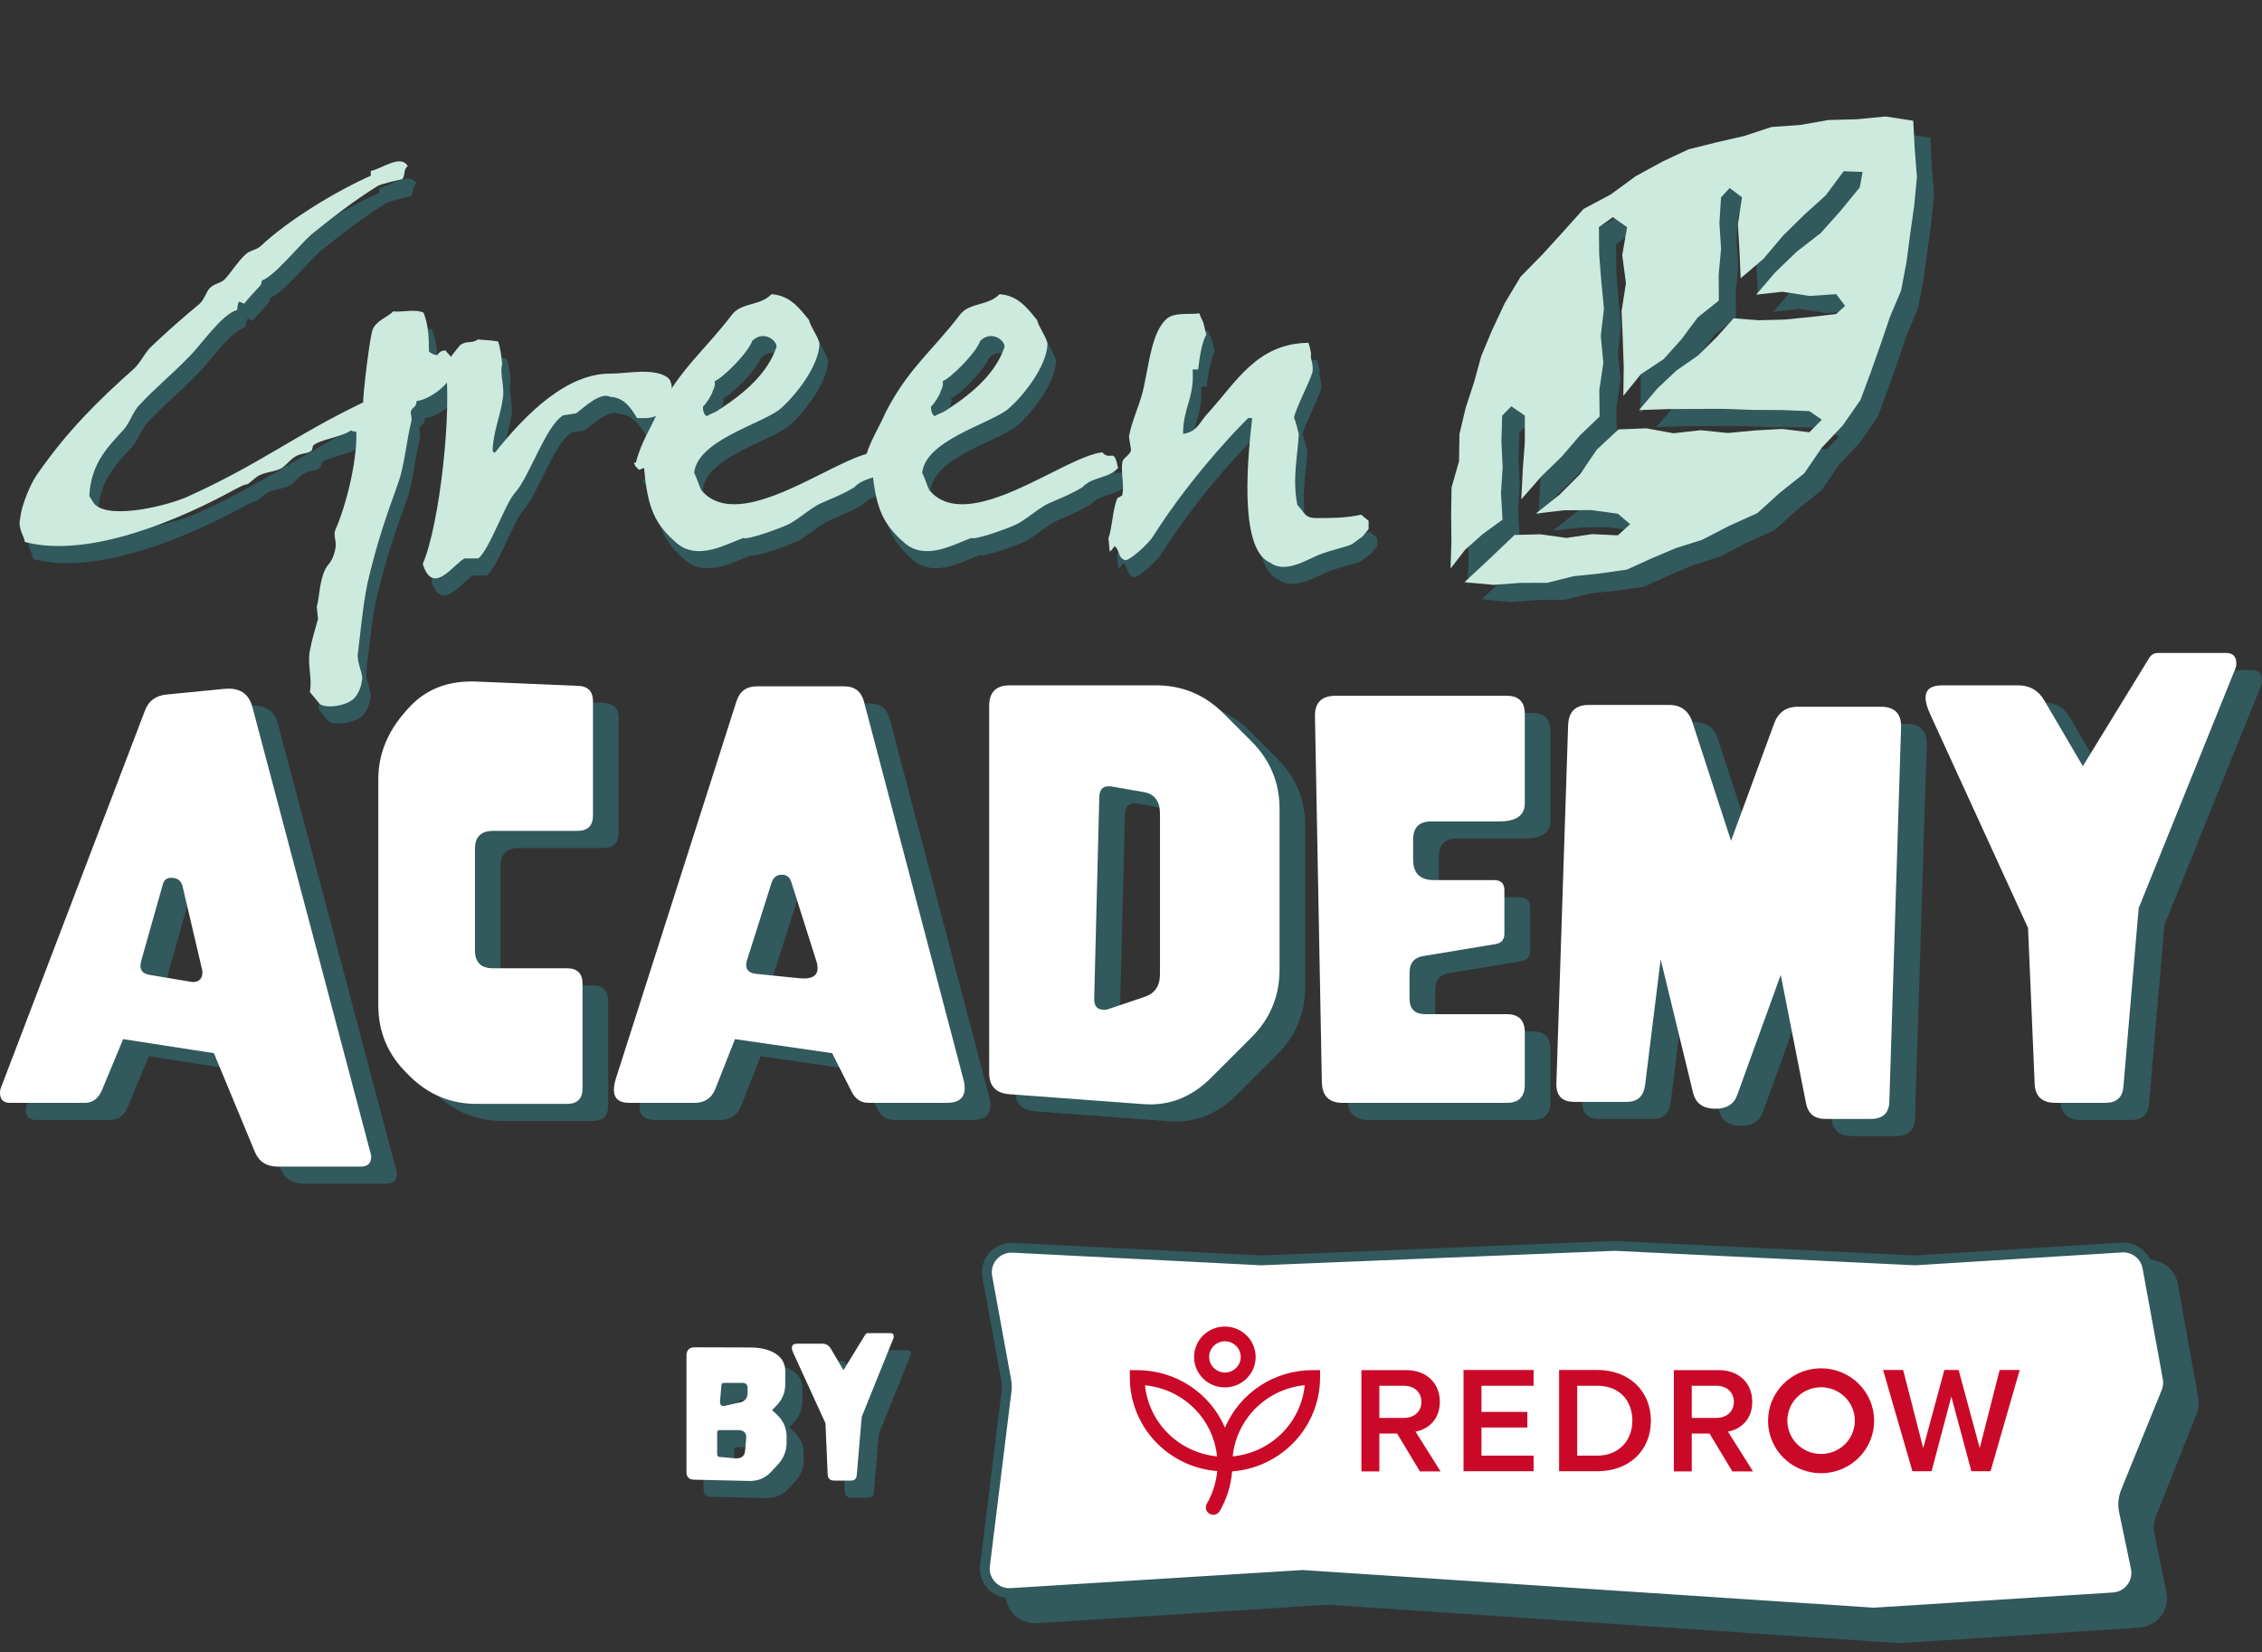 <svg width="230" height="168" viewBox="0 0 230 168" fill="none" xmlns="http://www.w3.org/2000/svg">
<rect x="0" y="0" width="230" height="168" fill="#333333" stroke="none"/>
<path d="M77.61 148.045C77.616 148 77.619 147.957 77.619 147.918C77.619 147.419 77.347 147.17 76.803 147.17H74.916C74.746 147.17 74.661 147.258 74.661 147.433V149.643C74.661 149.796 74.746 149.881 74.916 149.898L76.429 150.034C76.491 150.04 76.551 150.042 76.607 150.042C77.163 150.042 77.463 149.779 77.508 149.252L77.61 148.045ZM77.755 143.405V142.878C77.755 142.538 77.582 142.368 77.236 142.368H75.35C75.191 142.368 75.106 142.447 75.095 142.606L74.959 144.195C74.953 144.229 74.95 144.263 74.95 144.297C74.95 144.575 75.069 144.714 75.307 144.714C75.364 144.714 75.429 144.705 75.503 144.688L76.947 144.365C77.486 144.246 77.755 143.926 77.755 143.405ZM81.724 148.428C81.724 149.289 81.421 150.045 80.814 150.697L80.168 151.394C79.585 152.023 78.868 152.337 78.018 152.337C77.996 152.337 77.97 152.337 77.942 152.337L72.315 152.21C71.8 152.198 71.542 151.938 71.542 151.428V139.597C71.542 139.031 71.828 138.747 72.4 138.747L78.001 138.764C78.953 138.764 79.746 138.931 80.381 139.266C81.186 139.691 81.588 140.334 81.588 141.195V142.478C81.588 143.351 81.276 144.099 80.653 144.722L80.245 145.13L80.772 145.631C81.407 146.238 81.724 146.98 81.724 147.858V148.428Z" fill="#32595C"/>
<path d="M85.897 151.666L85.676 146.473L82.412 139.342C82.31 139.121 82.259 138.94 82.259 138.798C82.259 138.521 82.444 138.382 82.812 138.382H85.336C85.727 138.382 86.019 138.546 86.211 138.875L87.503 141.076L89.713 137.472C89.781 137.359 89.88 137.302 90.01 137.302H92.271C92.504 137.302 92.62 137.419 92.62 137.651C92.62 137.696 92.614 137.741 92.603 137.787L89.365 145.81L88.855 151.768C88.826 152.125 88.622 152.303 88.243 152.303H86.594C86.146 152.303 85.914 152.091 85.897 151.666Z" fill="#32595C"/>
<path fill-rule="evenodd" clip-rule="evenodd" d="M192.007 39.471L192.973 36.732L193.903 33.991L195.042 31.29L195.589 28.427L195.968 25.541L196.377 22.658L196.653 19.755L196.426 16.842L196.282 14.018L193.46 13.584L190.553 13.868L187.644 13.946L184.774 14.449L181.863 14.653L179.085 15.571L176.254 16.22L173.418 16.929L170.777 18.172L168.037 19.67L165.53 21.507L162.753 22.992L160.661 25.326L158.57 27.623L156.363 29.869L154.746 32.563L153.417 35.404L152.355 37.939L151.626 40.594L150.772 43.204L150.138 45.878L150.094 48.646L149.332 51.311L149.292 54.058L149.319 56.796L149.233 59.556L150.705 57.653L152.483 56.067L154.518 54.586L154.358 51.869L154.531 49.249L154.403 46.628L154.481 44.008L155.411 43.056L156.786 44.005L156.78 46.745L156.577 49.483L156.425 52.522L158.491 50.157L160.532 48.175L162.392 46.012L164.39 44.097L164.356 41.416L164.769 38.654L164.508 35.893L164.83 33.131L164.563 30.369L164.344 27.608L164.317 24.846L165.733 23.823L167.181 24.843L166.69 27.688L167.067 30.532L166.621 33.377L166.744 36.221L166.841 39.066L166.801 42.004L168.583 39.799L170.896 38.262L172.718 36.236L174.358 34.026L176.514 32.307L176.495 29.668L176.739 27.048L176.572 24.428L176.737 21.807L177.613 20.859L178.867 21.805L178.451 24.544L178.611 27.283L178.731 30.037L181.046 28.065L182.999 25.751L185.144 23.629L187.385 21.603L189.205 19.154L191.13 19.226L190.842 20.792L188.907 23.164L186.872 25.437L184.447 27.32L182.252 29.433L180.307 31.703L182.972 31.41L185.71 31.832L188.449 31.654L189.348 32.845L188.447 33.671L185.827 33.978L183.207 34.238L180.586 34.306L178.016 34.108L176.285 36.034L174.406 37.884L172.208 39.414L170.286 41.22L168.396 43.441L171.49 43.337L174.334 43.322L177.179 43.321L180.023 43.426L182.868 43.437L185.713 43.549L186.987 44.422L185.711 45.699L182.949 45.358L180.188 45.513L177.427 45.775L174.665 45.487L171.903 45.8L169.142 45.297L166.308 45.408L164.098 47.467L162.407 49.951L160.323 52.04L157.898 53.966L160.77 53.631L163.509 53.61L166.248 53.983L167.495 55.046L166.246 56.179L163.626 56.056L161.006 56.441L158.386 56.073L155.741 56.139L153.225 58.539L150.653 60.943L153.603 61.217L156.327 61.013L159.066 61.005L161.734 60.338L164.45 60.053L167.167 59.661L169.682 58.518L172.187 57.46L174.792 56.643L177.554 55.217L180.421 53.923L182.753 51.821L185.204 49.869L186.977 47.269L189.121 44.994L190.913 42.416L192.007 39.471Z" fill="#32595C"/>
<path d="M27.5 30.263C28.754 29.846 31.33 26.643 32.514 25.599C34.672 23.858 36.9 22.117 39.267 20.655C39.545 20.446 41.773 19.959 41.773 19.959C42.122 19.541 41.843 18.984 42.331 18.636C41.634 17.383 39.685 18.915 38.571 19.123V19.611C34.95 21.212 30.077 24.206 27.361 26.782C26.874 27.2 26.247 27.2 25.83 27.618C25.064 28.314 24.437 29.358 23.741 30.124C23.323 30.542 22.766 30.542 22.279 30.96C21.861 31.308 21.652 32.213 21.165 32.63C19.494 34.023 17.892 35.416 16.291 36.947C15.595 37.574 15.177 38.618 14.481 39.245C10.791 42.517 7.727 45.581 4.803 49.758C4.107 50.663 3.48 52.195 3.132 53.379C2.993 53.866 2.923 54.423 2.854 54.91C2.923 55.885 3.202 56.024 3.411 56.86C10.094 58.6 19.563 54.353 24.646 51.568C26.804 50.385 25.273 51.638 26.874 50.315C27.64 49.688 28.614 49.828 29.52 49.34C29.937 49.062 30.425 48.435 30.912 48.157C31.678 47.739 32.096 47.948 32.583 47.53C32.653 47.321 32.653 47.182 32.722 47.043C33.419 46.416 35.577 46.207 36.552 45.511C36.691 45.581 36.9 45.65 37.109 45.65C37.178 48.853 35.995 53.309 34.95 55.676C34.742 56.233 35.159 56.86 34.95 57.626C34.533 59.436 34.115 58.74 33.627 60.48C33.279 61.733 33.349 62.499 33.071 63.474C33.14 63.822 33.14 64.24 33.21 64.658C32.931 65.702 32.583 66.746 32.374 67.93C32.096 69.323 32.653 70.715 32.374 72.108L33.349 73.291C33.836 73.778 35.855 73.639 36.83 72.804C37.248 72.386 37.596 71.69 37.666 70.924C37.875 70.437 37.178 69.253 37.248 68.278C37.526 66.12 37.735 63.544 38.223 61.107C39.197 56.929 40.033 54.562 41.425 50.663C41.982 49.062 42.261 46.277 42.679 44.676C42.818 44.119 42.539 43.84 42.679 43.492C42.888 43.074 43.166 43.214 43.236 42.517C44.767 42.378 47.761 40.08 46.856 38.34C46.717 37.852 46.438 37.783 46.16 37.365C45.672 37.435 45.603 37.504 45.324 37.852C44.837 37.783 44.837 37.713 44.489 37.504C44.489 36.042 44.419 34.719 43.932 33.536C43.027 33.118 41.704 33.536 40.868 33.396C40.242 34.023 39.197 34.301 38.78 35.207C38.501 35.694 37.735 42.099 37.805 42.657C30.703 46.068 27.431 48.853 20.051 52.195C18.171 53.1 12.114 54.632 10.512 53.031C10.303 52.822 10.164 52.474 9.955 52.195C10.094 48.853 11.905 47.112 13.436 45.441C14.063 44.745 14.411 43.562 15.038 42.935C16.639 41.194 18.38 39.802 20.051 38.061C21.234 36.947 23.393 33.675 24.994 33.257C24.994 32.979 25.064 32.7 25.133 32.422C25.412 32.491 25.481 32.491 25.69 32.63C26.178 32.004 26.804 31.377 27.361 30.751C27.431 30.611 27.431 30.611 27.5 30.263Z" fill="#32595C"/>
<path d="M49.495 36.251C48.729 36.738 48.45 36.321 47.684 36.808C47.127 37.435 46.71 38.061 46.153 38.758C46.849 43.422 45.596 55.05 43.855 59.088C44.9 62.43 46.988 59.088 48.102 58.531H49.495C50.609 57.695 52.21 53.031 53.185 51.916C54.717 50.245 56.318 45.093 58.128 43.979L59.451 43.77C60.147 43.283 61.888 41.542 62.932 42.099C64.325 42.169 65.021 43.214 65.648 44.258C66.622 44.258 67.319 44.327 67.945 43.77C68.85 43.422 69.338 41.682 69.129 40.777C68.99 40.359 68.99 40.359 68.781 40.15C67.388 39.106 64.603 39.732 63.002 39.732C58.546 39.663 54.368 43.77 51.166 47.809L50.957 47.6C51.026 45.581 51.723 44.188 52.001 42.239C52.21 41.125 51.653 39.663 51.932 38.827C51.862 37.922 51.723 37.017 51.514 36.46C50.748 36.321 49.843 36.321 49.495 36.251Z" fill="#32595C"/>
<path d="M79.317 31.656C78.203 32.839 76.323 32.491 75.349 33.675C72.425 37.504 70.057 39.175 67.76 43.631C67.064 45.233 66.019 46.764 65.532 48.783H65.323C65.532 49.271 65.392 49.062 65.671 49.34C65.95 49.688 65.88 49.41 66.367 49.34C66.715 53.587 67.551 55.119 69.709 56.999C71.868 58.809 74.861 56.999 76.463 56.442C76.741 56.721 80.431 55.398 81.197 54.98C82.311 54.353 83.425 53.309 84.4 52.891C85.166 52.543 86.489 52.056 87.742 51.29C88.786 50.176 90.318 50.454 91.362 49.34C90.945 47.112 90.666 48.714 89.761 47.739C85.862 48.157 76.184 56.164 72.216 51.638C71.937 51.151 71.728 50.315 71.45 49.828C71.798 46.555 77.995 44.954 80.083 43.422C81.615 42.169 84.121 39.036 84.191 36.738C84.191 36.181 83.216 34.858 83.147 34.301C82.033 32.909 81.128 31.795 79.317 31.656ZM77.368 36.39C78.621 35.207 80.014 36.529 79.805 37.087C78.9 39.663 76.741 41.612 73.956 43.422C73.33 43.84 73.121 43.77 72.773 44.049C72.633 44.049 72.425 43.84 72.355 43.353V43.074C72.633 42.865 73.26 41.891 73.33 41.542C73.538 41.055 73.608 40.916 73.538 40.498C74.304 40.22 76.88 37.713 77.368 36.39Z" fill="#32595C"/>
<path d="M102.503 31.656C101.389 32.839 99.509 32.491 98.534 33.675C95.61 37.504 93.243 39.175 90.945 43.631C90.249 45.233 89.205 46.764 88.717 48.783H88.508C88.717 49.271 88.578 49.062 88.856 49.34C89.135 49.688 89.065 49.41 89.553 49.34C89.901 53.587 90.736 55.119 92.895 56.999C95.053 58.809 98.047 56.999 99.648 56.442C99.927 56.721 103.617 55.398 104.383 54.98C105.497 54.353 106.611 53.309 107.585 52.891C108.351 52.543 109.674 52.056 110.927 51.29C111.972 50.176 113.503 50.454 114.548 49.34C114.13 47.112 113.852 48.714 112.946 47.739C109.048 48.157 99.37 56.164 95.401 51.638C95.123 51.151 94.914 50.315 94.635 49.828C94.983 46.555 101.18 44.954 103.269 43.422C104.8 42.169 107.307 39.036 107.377 36.738C107.377 36.181 106.402 34.858 106.332 34.301C105.218 32.909 104.313 31.795 102.503 31.656ZM100.553 36.39C101.807 35.207 103.199 36.529 102.99 37.087C102.085 39.663 99.927 41.612 97.142 43.422C96.515 43.84 96.306 43.77 95.958 44.049C95.819 44.049 95.61 43.84 95.54 43.353V43.074C95.819 42.865 96.445 41.891 96.515 41.542C96.724 41.055 96.794 40.916 96.724 40.498C97.49 40.22 100.066 37.713 100.553 36.39Z" fill="#32595C"/>
<path d="M139.265 54.075C137.733 54.423 136.341 54.423 134.739 54.423C133.486 54.423 133.556 53.866 132.79 53.1C132.233 50.385 132.86 47.878 132.929 45.859C132.79 45.302 132.651 44.745 132.442 44.188C132.72 43.074 133.974 40.707 134.322 39.593C134.461 38.688 134.043 38.2 134.182 37.713C134.113 37.295 134.043 36.947 133.904 36.599C128.682 36.669 126.593 40.568 123.739 43.701C122.764 44.745 122.625 45.65 121.163 45.859C121.163 43.144 122.346 42.239 122.137 39.315H122.694C122.834 38.2 123.043 36.599 123.53 35.764C123.321 35.067 123.321 34.789 123.182 34.441C123.043 34.162 122.903 33.884 122.834 33.605C121.929 33.745 120.258 33.466 119.492 34.162C118.03 35.485 117.751 38.409 117.194 40.986C116.916 42.587 115.941 44.467 115.662 46.138L115.871 47.461C115.871 47.878 115.245 48.226 115.036 48.575C114.757 49.549 115.245 51.081 114.966 52.125L114.479 52.404C113.991 53.587 113.991 55.258 113.574 56.512C113.643 56.929 113.643 57.417 113.713 57.835C113.922 57.695 113.991 57.556 114.2 57.278C114.757 57.695 114.479 58.322 115.175 58.67C115.523 59.018 117.751 56.929 118.099 56.303C121.372 51.151 125.34 46.695 127.777 44.258H128.195C127.847 47.321 126.663 57.556 130.005 58.949C131.467 60.062 133.625 58.74 134.461 58.392C135.714 57.765 137.664 57.417 138.36 57.069L139.404 56.303L140.031 55.537V54.702L139.265 54.075Z" fill="#32595C"/>
<path d="M23.142 100.256L21.172 91.858C21.033 91.287 20.645 91.002 20.005 91.002C19.573 91.002 19.297 91.218 19.176 91.65L16.998 99.349C16.929 99.574 16.894 99.773 16.894 99.945C16.894 100.464 17.206 100.775 17.828 100.879L22.027 101.578C22.079 101.596 22.131 101.604 22.183 101.604C22.857 101.604 23.194 101.267 23.194 100.593C23.194 100.49 23.176 100.377 23.142 100.256ZM40.302 119.05C40.337 119.154 40.354 119.257 40.354 119.361C40.354 120.035 40 120.372 39.291 120.372H30.866C29.726 120.372 28.948 119.88 28.534 118.894L24.36 108.837L15.132 107.411L12.98 112.595C12.617 113.459 12.03 113.892 11.217 113.892H3.648C2.957 113.892 2.611 113.555 2.611 112.881C2.611 112.742 2.629 112.604 2.663 112.466L17.361 73.971C17.724 73.004 18.458 72.468 19.564 72.364L25.397 71.794C25.552 71.777 25.699 71.768 25.838 71.768C27.134 71.768 27.946 72.39 28.274 73.634L40.302 119.05Z" fill="#32595C"/>
<path d="M60.262 100.205C61.316 100.205 61.843 100.732 61.843 101.786V112.414C61.843 113.468 61.316 113.995 60.262 113.995H51.086C48.424 113.995 46.143 113.045 44.242 111.144L43.931 110.833C42.03 108.932 41.08 106.651 41.08 103.989V80.97C41.08 78.447 42.013 76.14 43.879 74.049L44.087 73.816C45.728 71.967 47.863 71.042 50.489 71.042C50.628 71.042 50.775 71.042 50.93 71.042L61.377 71.483C62.396 71.517 62.906 72.044 62.906 73.064V84.651C62.906 85.706 62.379 86.233 61.325 86.233H52.745C51.518 86.233 50.904 86.846 50.904 88.073V98.364C50.904 99.591 51.518 100.205 52.745 100.205H60.262Z" fill="#32595C"/>
<path d="M85.692 99.712L83.074 91.443C82.918 90.942 82.598 90.691 82.115 90.691C81.579 90.691 81.225 90.976 81.052 91.547L78.563 99.401C78.511 99.574 78.486 99.729 78.486 99.868C78.486 100.403 78.831 100.706 79.522 100.775L83.877 101.216C84.033 101.233 84.188 101.242 84.344 101.242C85.277 101.242 85.744 100.896 85.744 100.205C85.744 100.049 85.726 99.885 85.692 99.712ZM100.545 111.403C100.649 111.766 100.701 112.094 100.701 112.388C100.701 113.39 100.096 113.892 98.886 113.892H90.928C90.168 113.892 89.597 113.52 89.217 112.777L87.221 108.837L77.345 107.411L75.349 112.466C74.969 113.416 74.26 113.892 73.223 113.892H66.613C65.559 113.892 65.032 113.451 65.032 112.569C65.032 112.224 65.11 111.809 65.265 111.325L77.5 73.038C77.829 72.036 78.511 71.535 79.548 71.535H88.466C89.52 71.535 90.185 72.053 90.462 73.09L100.545 111.403Z" fill="#32595C"/>
<path d="M120.557 100.801V84.496C120.557 83.217 120.013 82.483 118.924 82.292L115.658 81.722C115.554 81.705 115.45 81.696 115.347 81.696C114.725 81.696 114.405 82.059 114.388 82.785L113.869 103.315C113.869 103.333 113.869 103.35 113.869 103.367C113.869 104.076 114.206 104.43 114.88 104.43C115.018 104.43 115.139 104.413 115.243 104.378L119.002 103.108C120.039 102.762 120.557 101.993 120.557 100.801ZM132.715 100.36C132.715 103.039 131.764 105.329 129.863 107.23L125.767 111.325C123.953 113.14 121.888 114.047 119.572 114.047C119.347 114.047 119.123 114.038 118.898 114.021L105.237 113.01C103.872 112.906 103.189 112.181 103.189 110.833V73.531C103.189 72.131 103.889 71.431 105.289 71.431H120.142C122.821 71.431 125.111 72.382 127.012 74.282L129.863 77.134C131.764 79.035 132.715 81.316 132.715 83.977V100.36Z" fill="#32595C"/>
<path d="M155.811 104.871C157.038 104.871 157.652 105.484 157.652 106.711V112.051C157.652 113.278 157.038 113.892 155.811 113.892H139.117C137.752 113.892 137.052 113.192 137.018 111.792L136.318 74.594C136.318 74.559 136.318 74.533 136.318 74.516C136.318 73.168 137.018 72.494 138.417 72.494H155.811C157.038 72.494 157.652 73.107 157.652 74.334V83.433C157.652 84.66 156.779 85.273 155.034 85.273H148.138C146.911 85.273 146.298 85.887 146.298 87.114V89.136C146.298 90.536 146.998 91.236 148.397 91.236H154.515C155.224 91.236 155.578 91.581 155.578 92.272V96.679C155.578 97.284 155.284 97.638 154.697 97.742L147.335 98.96C146.401 99.116 145.935 99.669 145.935 100.619V103.289C145.935 104.344 146.462 104.871 147.516 104.871H155.811Z" fill="#32595C"/>
<path d="M183.678 100.879L179.245 113.114C178.916 114.03 178.182 114.488 177.041 114.488C175.78 114.488 175.02 113.943 174.76 112.855L171.468 99.297L169.887 112.051C169.749 113.209 169.127 113.788 168.021 113.788H162.681C161.471 113.788 160.866 113.2 160.866 112.025C160.866 111.973 160.866 111.93 160.866 111.896L162.058 75.475C162.11 74.11 162.81 73.427 164.158 73.427H172.324C173.533 73.427 174.328 74.023 174.708 75.216L178.623 87.243L183.004 75.319C183.418 74.179 184.231 73.609 185.44 73.609H193.839C195.222 73.609 195.913 74.265 195.913 75.579C195.913 75.63 195.913 75.674 195.913 75.708L194.72 113.762C194.686 114.937 194.055 115.525 192.828 115.525H188.214C187.108 115.525 186.451 114.989 186.244 113.917L183.678 100.879Z" fill="#32595C"/>
<path d="M209.496 111.947L208.822 96.109L198.868 74.36C198.557 73.686 198.401 73.133 198.401 72.701C198.401 71.854 198.963 71.431 200.086 71.431H207.785C208.978 71.431 209.868 71.932 210.455 72.934L214.395 79.648L221.135 68.657C221.342 68.312 221.645 68.139 222.042 68.139H228.938C229.646 68.139 230 68.493 230 69.202C230 69.34 229.983 69.478 229.949 69.617L220.072 94.087L218.517 112.258C218.43 113.347 217.808 113.892 216.65 113.892H211.622C210.256 113.892 209.548 113.243 209.496 111.947Z" fill="#32595C"/>
<path d="M26.63 28.523C27.884 28.105 30.46 24.902 31.643 23.858C33.802 22.117 36.03 20.377 38.397 18.915C38.675 18.706 40.903 18.218 40.903 18.218C41.252 17.801 40.973 17.244 41.46 16.895C40.764 15.642 38.815 17.174 37.701 17.383V17.87C34.08 19.472 29.206 22.465 26.491 25.041C26.004 25.459 25.377 25.459 24.959 25.877C24.194 26.573 23.567 27.618 22.871 28.384C22.453 28.801 21.896 28.801 21.409 29.219C20.991 29.567 20.782 30.472 20.295 30.89C18.624 32.282 17.022 33.675 15.421 35.207C14.725 35.833 14.307 36.878 13.611 37.504C9.921 40.777 6.857 43.84 3.933 48.017C3.237 48.923 2.61 50.454 2.262 51.638C2.123 52.125 2.053 52.682 1.983 53.17C2.053 54.145 2.332 54.284 2.54 55.119C9.224 56.86 18.693 52.613 23.776 49.828C25.934 48.644 24.402 49.897 26.004 48.575C26.77 47.948 27.744 48.087 28.649 47.6C29.067 47.321 29.555 46.695 30.042 46.416C30.808 45.998 31.226 46.207 31.713 45.79C31.783 45.581 31.783 45.441 31.852 45.302C32.548 44.676 34.707 44.467 35.682 43.77C35.821 43.84 36.03 43.91 36.239 43.91C36.308 47.112 35.125 51.568 34.08 53.936C33.871 54.493 34.289 55.119 34.08 55.885C33.663 57.695 33.245 56.999 32.757 58.74C32.409 59.993 32.479 60.759 32.2 61.733C32.27 62.082 32.27 62.499 32.34 62.917C32.061 63.962 31.713 65.006 31.504 66.189C31.226 67.582 31.783 68.975 31.504 70.367L32.479 71.551C32.966 72.038 34.985 71.899 35.96 71.063C36.378 70.645 36.726 69.949 36.796 69.183C37.004 68.696 36.308 67.512 36.378 66.538C36.656 64.379 36.865 61.803 37.353 59.366C38.327 55.189 39.163 52.822 40.555 48.923C41.112 47.321 41.391 44.536 41.809 42.935C41.948 42.378 41.669 42.099 41.809 41.751C42.017 41.334 42.296 41.473 42.365 40.777C43.897 40.637 46.891 38.34 45.986 36.599C45.847 36.112 45.568 36.042 45.29 35.624C44.802 35.694 44.733 35.764 44.454 36.112C43.967 36.042 43.967 35.972 43.619 35.764C43.619 34.301 43.549 32.979 43.062 31.795C42.157 31.377 40.834 31.795 39.998 31.656C39.372 32.282 38.327 32.561 37.91 33.466C37.631 33.953 36.865 40.359 36.935 40.916C29.833 44.327 26.561 47.112 19.181 50.454C17.301 51.359 11.243 52.891 9.642 51.29C9.433 51.081 9.294 50.733 9.085 50.454C9.224 47.112 11.035 45.372 12.566 43.701C13.193 43.005 13.541 41.821 14.168 41.194C15.769 39.454 17.51 38.061 19.181 36.321C20.364 35.207 22.523 31.934 24.124 31.517C24.124 31.238 24.194 30.96 24.263 30.681C24.542 30.751 24.611 30.751 24.82 30.89C25.308 30.263 25.934 29.637 26.491 29.01C26.561 28.871 26.561 28.871 26.63 28.523Z" fill="#CCEADD"/>
<path d="M48.625 34.51C47.859 34.998 47.58 34.58 46.814 35.067C46.257 35.694 45.84 36.321 45.283 37.017C45.979 41.682 44.726 53.309 42.985 57.347C44.029 60.689 46.118 57.347 47.232 56.79H48.625C49.739 55.955 51.34 51.29 52.315 50.176C53.846 48.505 55.448 43.353 57.258 42.239L58.581 42.03C59.277 41.542 61.018 39.802 62.062 40.359C63.455 40.428 64.151 41.473 64.778 42.517C65.752 42.517 66.448 42.587 67.075 42.03C67.98 41.682 68.468 39.941 68.259 39.036C68.12 38.618 68.12 38.618 67.911 38.409C66.518 37.365 63.733 37.992 62.132 37.992C57.676 37.922 53.498 42.03 50.296 46.068L50.087 45.859C50.156 43.84 50.853 42.448 51.131 40.498C51.34 39.384 50.783 37.922 51.062 37.087C50.992 36.181 50.853 35.276 50.644 34.719C49.878 34.58 48.973 34.58 48.625 34.51Z" fill="#CCEADD"/>
<path d="M78.447 29.915C77.333 31.099 75.453 30.751 74.479 31.934C71.554 35.764 69.187 37.435 66.89 41.891C66.193 43.492 65.149 45.024 64.662 47.043H64.453C64.662 47.53 64.522 47.321 64.801 47.6C65.079 47.948 65.01 47.669 65.497 47.6C65.845 51.847 66.681 53.379 68.839 55.258C70.997 57.069 73.991 55.258 75.593 54.702C75.871 54.98 79.561 53.657 80.327 53.239C81.441 52.613 82.555 51.568 83.53 51.151C84.296 50.803 85.619 50.315 86.872 49.549C87.916 48.435 89.448 48.714 90.492 47.6C90.075 45.372 89.796 46.973 88.891 45.998C84.992 46.416 75.314 54.423 71.346 49.897C71.067 49.41 70.858 48.575 70.58 48.087C70.928 44.815 77.124 43.214 79.213 41.682C80.745 40.428 83.251 37.295 83.321 34.998C83.321 34.441 82.346 33.118 82.277 32.561C81.163 31.168 80.257 30.055 78.447 29.915ZM76.498 34.65C77.751 33.466 79.144 34.789 78.935 35.346C78.029 37.922 75.871 39.871 73.086 41.682C72.46 42.099 72.251 42.03 71.903 42.308C71.763 42.308 71.554 42.099 71.485 41.612V41.334C71.763 41.125 72.39 40.15 72.46 39.802C72.668 39.315 72.738 39.175 72.668 38.758C73.434 38.479 76.01 35.972 76.498 34.65Z" fill="#CCEADD"/>
<path d="M101.633 29.915C100.519 31.099 98.639 30.751 97.664 31.934C94.74 35.764 92.373 37.435 90.075 41.891C89.379 43.492 88.334 45.024 87.847 47.043H87.638C87.847 47.53 87.708 47.321 87.986 47.6C88.265 47.948 88.195 47.669 88.683 47.6C89.031 51.847 89.866 53.379 92.025 55.258C94.183 57.069 97.177 55.258 98.778 54.702C99.057 54.98 102.747 53.657 103.513 53.239C104.627 52.613 105.741 51.568 106.715 51.151C107.481 50.803 108.804 50.315 110.057 49.549C111.102 48.435 112.633 48.714 113.678 47.6C113.26 45.372 112.981 46.973 112.076 45.998C108.177 46.416 98.5 54.423 94.531 49.897C94.252 49.41 94.044 48.575 93.765 48.087C94.113 44.815 100.31 43.214 102.399 41.682C103.93 40.428 106.437 37.295 106.506 34.998C106.506 34.441 105.532 33.118 105.462 32.561C104.348 31.168 103.443 30.055 101.633 29.915ZM99.683 34.65C100.936 33.466 102.329 34.789 102.12 35.346C101.215 37.922 99.057 39.871 96.272 41.682C95.645 42.099 95.436 42.03 95.088 42.308C94.949 42.308 94.74 42.099 94.67 41.612V41.334C94.949 41.125 95.575 40.15 95.645 39.802C95.854 39.315 95.924 39.175 95.854 38.758C96.62 38.479 99.196 35.972 99.683 34.65Z" fill="#CCEADD"/>
<path d="M138.395 52.334C136.863 52.682 135.471 52.682 133.869 52.682C132.616 52.682 132.686 52.125 131.92 51.359C131.363 48.644 131.989 46.138 132.059 44.119C131.92 43.562 131.781 43.005 131.572 42.448C131.85 41.334 133.103 38.966 133.452 37.852C133.591 36.947 133.173 36.46 133.312 35.972C133.243 35.555 133.173 35.207 133.034 34.858C127.812 34.928 125.723 38.827 122.869 41.96C121.894 43.005 121.755 43.91 120.293 44.119C120.293 41.403 121.476 40.498 121.267 37.574H121.824C121.964 36.46 122.172 34.858 122.66 34.023C122.451 33.327 122.451 33.048 122.312 32.7C122.172 32.422 122.033 32.143 121.964 31.865C121.058 32.004 119.387 31.725 118.622 32.422C117.159 33.745 116.881 36.669 116.324 39.245C116.045 40.846 115.071 42.726 114.792 44.397L115.001 45.72C115.001 46.138 114.374 46.486 114.166 46.834C113.887 47.809 114.375 49.34 114.096 50.385L113.609 50.663C113.121 51.847 113.121 53.518 112.704 54.771C112.773 55.189 112.773 55.676 112.843 56.094C113.052 55.955 113.121 55.816 113.33 55.537C113.887 55.955 113.609 56.581 114.305 56.929C114.653 57.278 116.881 55.189 117.229 54.562C120.501 49.41 124.47 44.954 126.907 42.517H127.325C126.977 45.581 125.793 55.816 129.135 57.208C130.597 58.322 132.755 56.999 133.591 56.651C134.844 56.024 136.794 55.676 137.49 55.328L138.534 54.562L139.161 53.796V52.961L138.395 52.334Z" fill="#CCEADD"/>
<path d="M20.53 98.516L18.56 90.117C18.422 89.547 18.033 89.262 17.394 89.262C16.962 89.262 16.685 89.478 16.564 89.91L14.387 97.609C14.318 97.833 14.283 98.032 14.283 98.205C14.283 98.723 14.594 99.034 15.216 99.138L19.416 99.838C19.468 99.855 19.519 99.864 19.571 99.864C20.245 99.864 20.582 99.527 20.582 98.853C20.582 98.749 20.565 98.637 20.53 98.516ZM37.691 117.309C37.725 117.413 37.743 117.517 37.743 117.62C37.743 118.294 37.388 118.631 36.68 118.631H28.255C27.115 118.631 26.337 118.139 25.922 117.154L21.749 107.096L12.52 105.67L10.369 110.855C10.006 111.719 9.418 112.151 8.606 112.151H1.037C0.346 112.151 0 111.814 0 111.14C0 111.002 0.017 110.863 0.052 110.725L14.75 72.231C15.113 71.263 15.847 70.727 16.953 70.624L22.786 70.053C22.941 70.036 23.088 70.027 23.226 70.027C24.522 70.027 25.335 70.65 25.663 71.894L37.691 117.309Z" fill="white"/>
<path d="M57.651 98.464C58.705 98.464 59.232 98.991 59.232 100.045V110.673C59.232 111.728 58.705 112.255 57.651 112.255H48.474C45.813 112.255 43.532 111.304 41.631 109.403L41.32 109.092C39.419 107.191 38.468 104.91 38.468 102.249V79.23C38.468 76.707 39.402 74.4 41.268 72.309L41.475 72.075C43.117 70.226 45.251 69.302 47.878 69.302C48.017 69.302 48.163 69.302 48.319 69.302L58.766 69.742C59.785 69.777 60.295 70.304 60.295 71.323V82.911C60.295 83.965 59.768 84.492 58.714 84.492H50.133C48.907 84.492 48.293 85.106 48.293 86.332V96.624C48.293 97.85 48.907 98.464 50.133 98.464H57.651Z" fill="white"/>
<path d="M83.081 97.972L80.462 89.702C80.307 89.201 79.987 88.951 79.503 88.951C78.968 88.951 78.613 89.236 78.44 89.806L75.952 97.66C75.9 97.833 75.874 97.989 75.874 98.127C75.874 98.663 76.22 98.965 76.911 99.034L81.266 99.475C81.421 99.492 81.577 99.501 81.733 99.501C82.666 99.501 83.132 99.155 83.132 98.464C83.132 98.308 83.115 98.144 83.081 97.972ZM97.934 109.662C98.038 110.025 98.089 110.354 98.089 110.647C98.089 111.65 97.485 112.151 96.275 112.151H88.317C87.556 112.151 86.986 111.779 86.606 111.036L84.61 107.096L74.734 105.67L72.737 110.725C72.357 111.676 71.649 112.151 70.612 112.151H64.002C62.948 112.151 62.42 111.71 62.42 110.829C62.42 110.483 62.498 110.068 62.654 109.585L74.889 71.298C75.217 70.295 75.9 69.794 76.937 69.794H85.854C86.908 69.794 87.574 70.313 87.85 71.349L97.934 109.662Z" fill="white"/>
<path d="M117.946 99.06V82.755C117.946 81.476 117.401 80.742 116.313 80.552L113.046 79.981C112.943 79.964 112.839 79.956 112.735 79.956C112.113 79.956 111.794 80.319 111.776 81.044L111.258 101.575C111.258 101.592 111.258 101.609 111.258 101.627C111.258 102.335 111.595 102.689 112.269 102.689C112.407 102.689 112.528 102.672 112.632 102.637L116.39 101.367C117.427 101.022 117.946 100.253 117.946 99.06ZM130.103 98.62C130.103 101.298 129.153 103.588 127.252 105.489L123.156 109.585C121.342 111.399 119.276 112.306 116.961 112.306C116.736 112.306 116.511 112.298 116.287 112.281L102.626 111.27C101.261 111.166 100.578 110.44 100.578 109.092V71.79C100.578 70.39 101.278 69.69 102.678 69.69H117.531C120.21 69.69 122.499 70.641 124.4 72.542L127.252 75.393C129.153 77.294 130.103 79.575 130.103 82.237V98.62Z" fill="white"/>
<path d="M153.2 103.13C154.427 103.13 155.04 103.743 155.04 104.97V110.31C155.04 111.537 154.427 112.151 153.2 112.151H136.506C135.141 112.151 134.441 111.451 134.406 110.051L133.706 72.853C133.706 72.818 133.706 72.792 133.706 72.775C133.706 71.427 134.406 70.753 135.806 70.753H153.2C154.427 70.753 155.04 71.367 155.04 72.594V81.692C155.04 82.919 154.168 83.533 152.422 83.533H145.527C144.3 83.533 143.686 84.146 143.686 85.373V87.395C143.686 88.795 144.386 89.495 145.786 89.495H151.904C152.612 89.495 152.967 89.841 152.967 90.532V94.939C152.967 95.543 152.673 95.898 152.085 96.001L144.723 97.22C143.79 97.375 143.324 97.928 143.324 98.879V101.549C143.324 102.603 143.851 103.13 144.905 103.13H153.2Z" fill="white"/>
<path d="M181.066 99.138L176.634 111.373C176.305 112.289 175.571 112.747 174.43 112.747C173.169 112.747 172.408 112.203 172.149 111.114L168.857 97.557L167.276 110.31C167.137 111.468 166.515 112.047 165.409 112.047H160.069C158.86 112.047 158.255 111.46 158.255 110.285C158.255 110.233 158.255 110.189 158.255 110.155L159.447 73.734C159.499 72.369 160.199 71.686 161.547 71.686H169.712C170.922 71.686 171.717 72.283 172.097 73.475L176.011 85.503L180.392 73.579C180.807 72.438 181.619 71.868 182.829 71.868H191.228C192.61 71.868 193.301 72.525 193.301 73.838C193.301 73.89 193.301 73.933 193.301 73.968L192.109 112.021C192.074 113.196 191.444 113.784 190.217 113.784H185.603C184.497 113.784 183.84 113.248 183.632 112.177L181.066 99.138Z" fill="white"/>
<path d="M206.885 110.207L206.211 94.368L196.257 72.62C195.946 71.946 195.79 71.393 195.79 70.961C195.79 70.114 196.352 69.69 197.475 69.69H205.174C206.366 69.69 207.256 70.192 207.844 71.194L211.784 77.908L218.524 66.917C218.731 66.571 219.034 66.398 219.431 66.398H226.326C227.035 66.398 227.389 66.753 227.389 67.461C227.389 67.599 227.372 67.738 227.337 67.876L217.461 92.346L215.906 110.518C215.819 111.607 215.197 112.151 214.039 112.151H209.01C207.645 112.151 206.937 111.503 206.885 110.207Z" fill="white"/>
<path fill-rule="evenodd" clip-rule="evenodd" d="M190.267 37.73L191.232 34.991L192.162 32.25L193.302 29.549L193.849 26.686L194.227 23.8L194.637 20.917L194.913 18.014L194.686 15.101L194.541 12.278L191.72 11.844L188.813 12.128L185.903 12.205L183.034 12.709L180.123 12.913L177.345 13.831L174.514 14.479L171.678 15.189L169.036 16.431L166.296 17.929L163.789 19.767L161.012 21.251L158.921 23.586L156.829 25.883L154.623 28.129L153.006 30.823L151.676 33.663L150.615 36.199L149.886 38.853L149.032 41.464L148.397 44.137L148.354 46.905L147.592 49.57L147.552 52.318L147.579 55.056L147.493 57.815L148.965 55.912L150.743 54.327L152.778 52.846L152.618 50.128L152.79 47.509L152.663 44.888L152.741 42.268L153.671 41.315L155.046 42.265L155.04 45.004L154.837 47.743L154.685 50.781L156.751 48.417L158.792 46.434L160.652 44.271L162.649 42.356L162.616 39.675L163.029 36.913L162.768 34.152L163.09 31.39L162.822 28.629L162.604 25.867L162.577 23.105L163.992 22.083L165.441 23.102L164.95 25.948L165.327 28.791L164.881 31.636L165.004 34.48L165.101 37.325L165.061 40.263L166.843 38.058L169.156 36.522L170.978 34.495L172.618 32.285L174.774 30.566L174.755 27.927L174.998 25.307L174.831 22.687L174.997 20.067L175.873 19.118L177.127 20.064L176.71 22.804L176.871 25.542L176.991 28.297L179.306 26.325L181.258 24.01L183.404 21.889L185.644 19.862L187.464 17.414L189.39 17.485L189.102 19.051L187.167 21.423L185.131 23.697L182.707 25.58L180.511 27.693L178.566 29.962L181.231 29.669L183.969 30.092L186.709 29.913L187.608 31.104L186.707 31.931L184.086 32.238L181.467 32.497L178.846 32.566L176.276 32.368L174.544 34.294L172.666 36.143L170.468 37.674L168.546 39.48L166.655 41.701L169.75 41.597L172.594 41.581L175.438 41.58L178.283 41.686L181.127 41.697L183.973 41.809L185.246 42.681L183.97 43.958L181.209 43.617L178.448 43.773L175.687 44.034L172.925 43.747L170.163 44.059L167.402 43.556L164.568 43.667L162.358 45.727L160.667 48.21L158.582 50.299L156.158 52.225L159.03 51.891L161.769 51.869L164.508 52.242L165.754 53.305L164.505 54.438L161.886 54.315L159.266 54.701L156.645 54.332L154 54.398L151.484 56.798L148.912 59.202L151.863 59.476L154.586 59.273L157.325 59.265L159.993 58.598L162.71 58.312L165.426 57.921L167.942 56.777L170.447 55.719L173.052 54.903L175.814 53.476L178.681 52.182L181.012 50.08L183.464 48.129L185.237 45.528L187.38 43.254L189.173 40.675L190.267 37.73Z" fill="#CCEADD"/>
<path d="M75.869 146.305C75.875 146.259 75.878 146.217 75.878 146.177C75.878 145.678 75.606 145.429 75.062 145.429H73.175C73.005 145.429 72.92 145.517 72.92 145.693V147.902C72.92 148.055 73.005 148.14 73.175 148.157L74.688 148.293C74.75 148.299 74.81 148.302 74.866 148.302C75.421 148.302 75.722 148.038 75.767 147.511L75.869 146.305ZM76.014 141.664V141.137C76.014 140.797 75.841 140.627 75.495 140.627H73.608C73.45 140.627 73.365 140.707 73.353 140.865L73.217 142.455C73.212 142.489 73.209 142.523 73.209 142.557C73.209 142.834 73.328 142.973 73.566 142.973C73.623 142.973 73.688 142.964 73.761 142.947L75.206 142.624C75.745 142.506 76.014 142.185 76.014 141.664ZM79.983 146.687C79.983 147.548 79.68 148.305 79.073 148.956L78.427 149.653C77.844 150.282 77.127 150.597 76.277 150.597C76.254 150.597 76.229 150.597 76.201 150.597L70.574 150.469C70.059 150.458 69.801 150.197 69.801 149.687V137.857C69.801 137.29 70.087 137.007 70.659 137.007L76.26 137.024C77.212 137.024 78.005 137.191 78.64 137.525C79.444 137.95 79.847 138.593 79.847 139.454V140.738C79.847 141.61 79.535 142.358 78.912 142.981L78.504 143.389L79.031 143.891C79.665 144.497 79.983 145.239 79.983 146.118V146.687Z" fill="white"/>
<path d="M84.156 149.925L83.935 144.732L80.671 137.602C80.569 137.381 80.518 137.199 80.518 137.058C80.518 136.78 80.702 136.641 81.07 136.641H83.595C83.986 136.641 84.278 136.805 84.47 137.134L85.762 139.335L87.972 135.732C88.04 135.618 88.139 135.562 88.269 135.562H90.53C90.762 135.562 90.879 135.678 90.879 135.91C90.879 135.956 90.873 136.001 90.862 136.046L87.623 144.069L87.113 150.027C87.085 150.384 86.881 150.563 86.501 150.563H84.853C84.405 150.563 84.173 150.35 84.156 149.925Z" fill="white"/>
<path d="M102.491 131.655C102.15 129.753 103.67 128.03 105.599 128.13L130.864 129.441L166.788 127.935L197.323 129.441L218.301 128.105C219.824 128.008 221.176 129.069 221.445 130.571L223.517 142.156C223.616 142.706 223.558 143.273 223.352 143.792L219.209 154.216C218.993 154.759 218.94 155.353 219.057 155.925L220.284 161.919C220.648 163.702 219.355 165.396 217.539 165.514L193.132 167.098L135.055 163.182L105.426 165.062C103.554 165.181 102.033 163.571 102.258 161.708L104.466 143.444C104.501 143.148 104.493 142.849 104.44 142.555L102.491 131.655Z" fill="#32595C"/>
<path d="M128.228 128.166L128.251 128.167L128.274 128.166L164.176 126.695L194.689 128.166L194.717 128.168L194.744 128.166L215.736 126.859C217 126.78 218.123 127.658 218.351 128.904L220.408 140.152C220.494 140.62 220.444 141.103 220.265 141.544L216.149 151.669C215.887 152.313 215.823 153.022 215.966 153.703L217.165 159.433C217.476 160.924 216.395 162.344 214.876 162.44L190.523 163.986L132.478 160.159L132.446 160.157L132.414 160.159L102.79 161.997C101.228 162.094 99.962 160.749 100.154 159.195L102.349 141.44C102.393 141.087 102.382 140.73 102.318 140.38L100.389 129.832C100.098 128.246 101.364 126.804 102.974 126.885L128.228 128.166Z" fill="white" stroke="#32595C"/>
<path fill-rule="evenodd" clip-rule="evenodd" d="M124.553 141.086C125.171 141.084 125.775 140.902 126.288 140.561C126.801 140.221 127.201 139.737 127.437 139.172C127.673 138.607 127.734 137.986 127.613 137.386C127.492 136.786 127.194 136.236 126.757 135.804C126.32 135.371 125.763 135.077 125.157 134.957C124.551 134.837 123.922 134.898 123.351 135.131C122.78 135.365 122.291 135.76 121.946 136.268C121.602 136.775 121.417 137.373 121.416 137.984C121.414 138.392 121.494 138.796 121.651 139.173C121.808 139.55 122.039 139.893 122.33 140.181C122.622 140.47 122.969 140.698 123.35 140.854C123.731 141.009 124.14 141.088 124.553 141.086ZM124.553 136.395C124.87 136.395 125.181 136.488 125.445 136.663C125.71 136.837 125.916 137.085 126.037 137.376C126.159 137.666 126.191 137.986 126.129 138.294C126.067 138.602 125.914 138.885 125.689 139.108C125.464 139.33 125.178 139.481 124.866 139.543C124.554 139.604 124.231 139.572 123.938 139.452C123.644 139.332 123.393 139.128 123.216 138.867C123.04 138.605 122.946 138.298 122.946 137.984C122.945 137.775 122.987 137.568 123.068 137.376C123.148 137.183 123.267 137.007 123.416 136.86C123.565 136.712 123.742 136.595 123.937 136.515C124.132 136.436 124.341 136.395 124.553 136.395ZM182.173 140.044C183.06 139.458 184.102 139.145 185.169 139.145C185.877 139.145 186.579 139.282 187.233 139.55C187.888 139.818 188.483 140.21 188.984 140.706C189.484 141.201 189.882 141.789 190.152 142.437C190.423 143.084 190.562 143.778 190.562 144.478C190.562 145.533 190.245 146.564 189.653 147.441C189.06 148.318 188.218 149.002 187.233 149.405C186.247 149.809 185.163 149.914 184.117 149.709C183.071 149.503 182.11 148.995 181.356 148.249C180.602 147.503 180.088 146.553 179.88 145.519C179.672 144.484 179.779 143.412 180.187 142.437C180.595 141.463 181.286 140.63 182.173 140.044ZM183.263 147.284C183.827 147.656 184.49 147.855 185.169 147.855C185.62 147.856 186.066 147.769 186.483 147.599C186.899 147.429 187.278 147.179 187.597 146.864C187.915 146.549 188.168 146.174 188.34 145.762C188.512 145.35 188.6 144.909 188.599 144.463C188.599 143.792 188.398 143.136 188.021 142.578C187.644 142.02 187.108 141.586 186.482 141.329C185.855 141.072 185.165 141.005 184.5 141.136C183.834 141.267 183.223 141.59 182.743 142.064C182.264 142.539 181.937 143.143 181.805 143.801C181.672 144.459 181.74 145.141 182 145.761C182.259 146.381 182.699 146.911 183.263 147.284ZM155.935 149.613H148.811V139.313H155.935V140.918H150.635V143.577H155.301V145.166H150.635V148.023H155.935V149.613ZM143.002 139.329C145.057 139.329 146.401 140.658 146.401 142.553C146.401 144.387 145.18 145.364 143.929 145.578L146.478 149.628H144.377L142.059 145.777H140.251V149.628H138.428V139.329H143.002ZM140.251 140.918V144.188H142.754C143.79 144.188 144.531 143.546 144.531 142.553C144.531 141.56 143.79 140.918 142.754 140.918H140.251ZM162.409 139.313H158.53V149.613H162.409C165.654 149.613 167.863 147.504 167.863 144.478C167.863 141.453 165.654 139.313 162.409 139.313ZM162.409 148.023H160.369V140.918H162.409C164.742 140.918 165.978 142.492 165.978 144.478C165.978 146.419 164.665 148.023 162.409 148.023ZM174.77 139.329C176.825 139.329 178.169 140.658 178.169 142.553C178.169 144.387 176.949 145.364 175.697 145.578L178.247 149.628H176.145L173.827 145.777H172.02V149.628H170.196V139.329H174.77ZM174.523 140.918H172.02V144.188H174.523C175.558 144.188 176.3 143.546 176.3 142.553C176.3 141.56 175.558 140.918 174.523 140.918ZM203.324 139.313L201.3 147.259L199.153 139.313H197.7L195.552 147.259L193.513 139.313H191.473L194.455 149.613H196.402L198.411 142.018L200.45 149.613H202.397L205.364 139.313H203.324ZM120.986 140.927C122.572 141.968 123.812 143.447 124.553 145.181C125.291 143.446 126.531 141.965 128.117 140.924C129.703 139.883 131.564 139.328 133.468 139.329H134.225V140.093C134.221 142.504 133.297 144.824 131.639 146.592C129.981 148.359 127.71 149.443 125.279 149.628C125.17 151.055 124.737 152.439 124.012 153.677C123.945 153.789 123.85 153.881 123.736 153.945C123.622 154.009 123.494 154.043 123.363 154.044C123.232 154.037 123.106 154 122.992 153.937C122.905 153.889 122.828 153.824 122.767 153.746C122.705 153.668 122.66 153.578 122.634 153.483C122.609 153.388 122.602 153.288 122.616 153.19C122.629 153.092 122.663 152.998 122.714 152.913C123.298 151.894 123.656 150.764 123.765 149.597C121.345 149.403 119.089 148.317 117.443 146.553C115.796 144.789 114.882 142.478 114.88 140.077V139.329H115.637C117.54 139.33 119.401 139.886 120.986 140.927ZM121.395 143.189C120.06 141.871 118.303 141.052 116.425 140.872C116.614 142.728 117.447 144.462 118.782 145.779C120.117 147.097 121.872 147.917 123.749 148.1C123.563 146.243 122.731 144.507 121.395 143.189ZM127.696 143.186C126.361 144.506 125.529 146.242 125.341 148.1C127.221 147.918 128.979 147.097 130.315 145.776C131.651 144.455 132.481 142.716 132.665 140.857C130.786 141.043 129.031 141.866 127.696 143.186Z" fill="#CA0928"/>
</svg>
